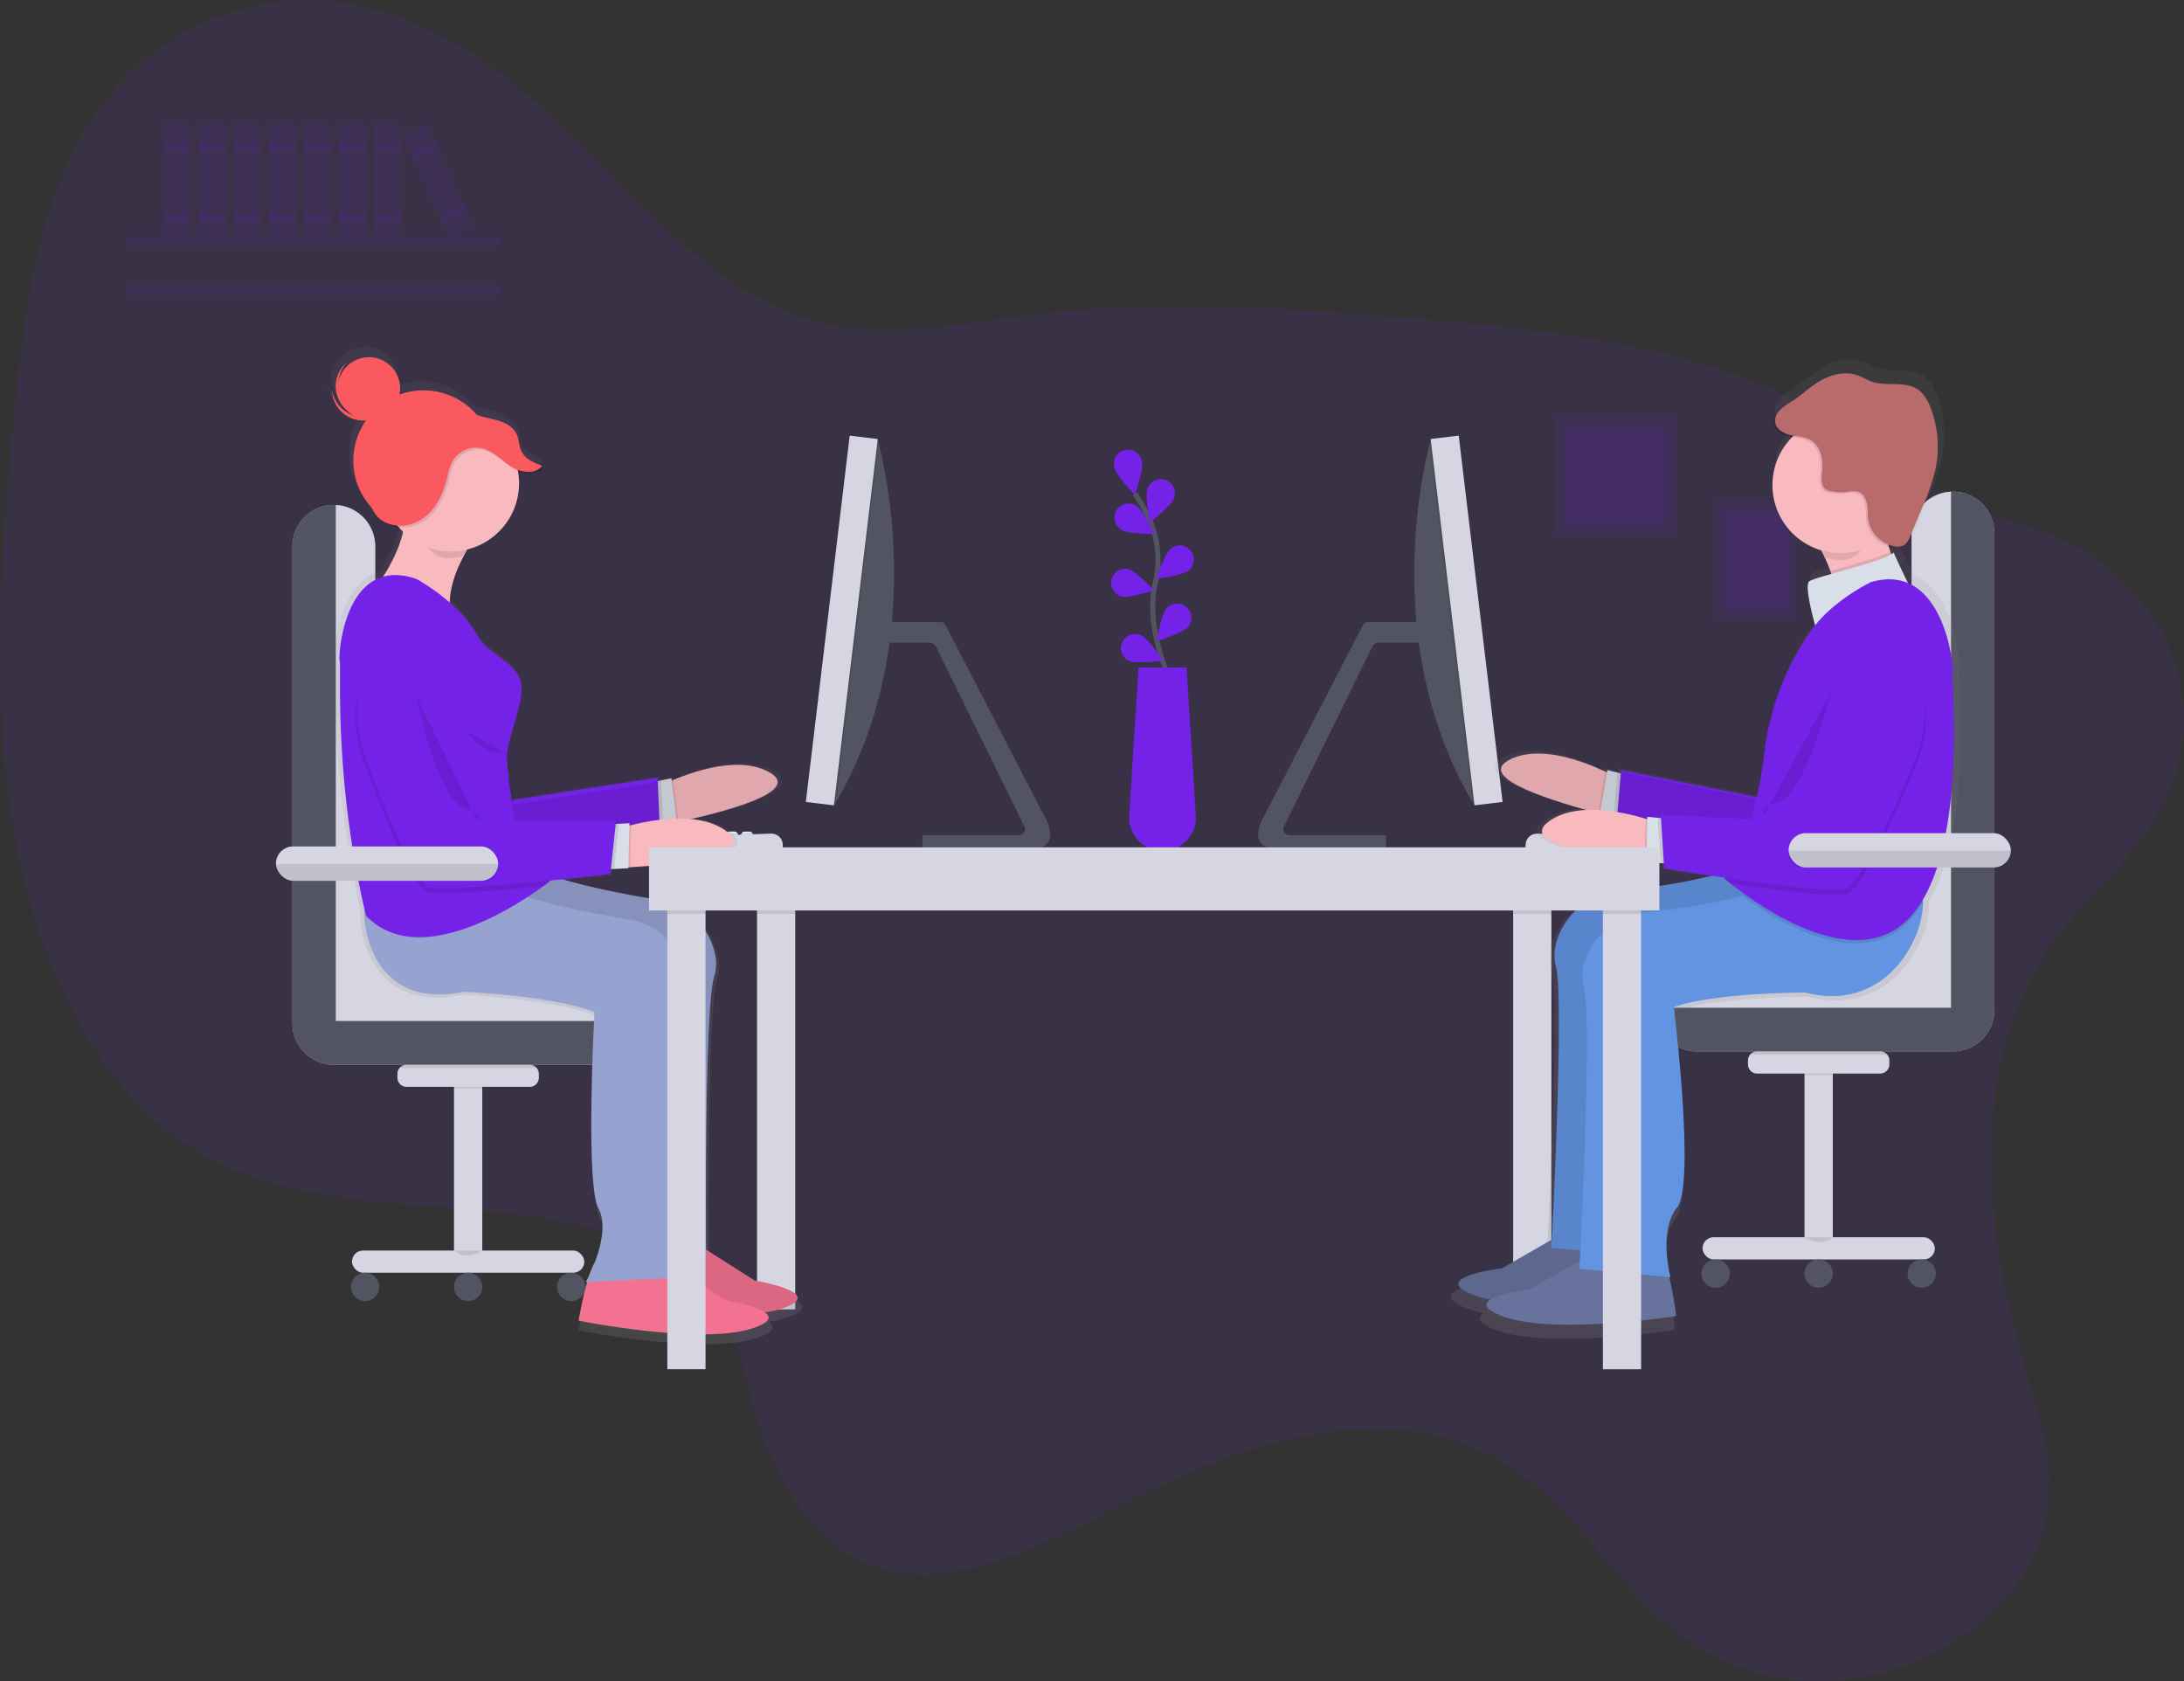 <svg xmlns="http://www.w3.org/2000/svg" xmlns:xlink="http://www.w3.org/1999/xlink" width="860.001" height="661.924" viewBox="0 0 860.001 661.924">
  <rect x="0" y="0" width="860.001" height="661.924" fill="#333333" stroke="none"/>
  <defs>
    <linearGradient id="linear-gradient" x1="0.531" y1="1.017" x2="0.531" y2="-0.007" gradientUnits="objectBoundingBox">
      <stop offset="0" stop-color="gray" stop-opacity="0.251"/>
      <stop offset="0.54" stop-color="gray" stop-opacity="0.122"/>
      <stop offset="1" stop-color="gray" stop-opacity="0.102"/>
    </linearGradient>
    <linearGradient id="linear-gradient-2" x1="0.5" y1="1" x2="0.5" y2="0.001" xlink:href="#linear-gradient"/>
  </defs>
  <g id="undraw_co-working_825n" transform="translate(0.007 0)">
    <path id="Path_255" data-name="Path 255" d="M845.507,393.449c-31.687,47.665-23.668,113.918-7.713,166.4,5.372,17.567,11.443,36.131,7.836,55.547-4.413,23.745-22.4,42.033-40.843,52.27-33.606,18.672-72.615,17.137-101.555-3.983-25.011-18.257-42.009-49.408-67.534-66.767-42.662-28.948-99.628-13.461-148.821,11.419-34.8,17.582-73.014,40.007-106,25.939-23.207-9.9-38.249-36.561-45.724-65.347-3.607-13.9-5.971-29.04-13.66-39.761-4.6-6.37-10.744-10.744-17.106-14.3-58.1-32.8-134.762-8.557-190.977-45.44C75.476,444.56,52.906,394.569,44.48,341.5S40.2,231.988,45.838,176.44c4-39.469,9.731-81.694,31.749-113.335,23.292-33.468,61.073-47.719,94.395-43.706S234.6,43.29,260.106,67.288c31.872,29.93,60.911,67.887,101.378,78.279,27.559,7.1,57.258.437,86.221-3.07,48.425-5.794,96.413-2.571,144.079,1.259,45.639,3.668,91.57,7.974,134.432,23.614,30.329,11.066,53.982,33.107,82.415,47.765,18.534,9.555,39.178,11.228,56.545,23.791,21.4,15.464,40.306,43.506,32.869,78.156C890.978,350.073,862.321,368.123,845.507,393.449Z" transform="translate(-39.7 -18.74)" fill="#7421e8" opacity="0.1"/>
    <rect id="Rectangle_537" data-name="Rectangle 537" width="31.38" height="47.504" transform="translate(675.957 196.786)" fill="#7421e8" opacity="0.1"/>
    <rect id="Rectangle_538" data-name="Rectangle 538" width="25.279" height="38.264" transform="translate(679.003 201.406)" fill="#7421e8" opacity="0.1"/>
    <rect id="Rectangle_539" data-name="Rectangle 539" width="48.195" height="47.504" transform="translate(612.259 163.786)" fill="#7421e8" opacity="0.1"/>
    <rect id="Rectangle_540" data-name="Rectangle 540" width="38.825" height="38.264" transform="translate(616.941 168.406)" fill="#7421e8" opacity="0.1"/>
    <rect id="Rectangle_541" data-name="Rectangle 541" width="147.309" height="3.922" transform="translate(49.59 93.105)" fill="#7421e8" opacity="0.1"/>
    <rect id="Rectangle_542" data-name="Rectangle 542" width="147.309" height="3.922" transform="translate(49.59 112.284)" fill="#7421e8" opacity="0.1"/>
    <rect id="Rectangle_543" data-name="Rectangle 543" width="15.049" height="168.176" transform="translate(298.094 347.365)" fill="#d6d6e3"/>
    <path id="Path_256" data-name="Path 256" d="M989.923,442.43V287.3a16.308,16.308,0,0,1,16.308-16.3h0a16.308,16.308,0,0,1,16.277,16.3V475.046a16.308,16.308,0,0,1-16.308,16.308h-101a16.308,16.308,0,0,1-16.308-16.308h0A16.308,16.308,0,0,1,905.2,458.738h68.417a16.308,16.308,0,0,0,16.308-16.308Z" transform="translate(-237.192 -77.407)" fill="#aebee1"/>
    <path id="Path_257" data-name="Path 257" d="M989.923,442.43V287.3a16.308,16.308,0,0,1,16.308-16.3h0a16.308,16.308,0,0,1,16.277,16.3V475.046a16.308,16.308,0,0,1-16.308,16.308h-101a16.308,16.308,0,0,1-16.308-16.308h0A16.308,16.308,0,0,1,905.2,458.738h68.417a16.308,16.308,0,0,0,16.308-16.308Z" transform="translate(-237.192 -77.407)" fill="#535461"/>
    <path id="Path_258" data-name="Path 258" d="M888.92,474.171a16.308,16.308,0,0,1,16.285-15.433h68.417A16.308,16.308,0,0,0,989.93,442.43V287.3a16.308,16.308,0,0,1,15.525-16.3V474.171Z" transform="translate(-237.199 -77.407)" fill="#d6d6e3"/>
    <path id="Path_259" data-name="Path 259" d="M222.328,449.248V294.118a16.308,16.308,0,0,0-16.27-16.308h0a16.308,16.308,0,0,0-16.308,16.308V481.864a16.308,16.308,0,0,0,16.308,16.346H307.053A16.308,16.308,0,0,0,323.361,481.9h0a16.308,16.308,0,0,0-16.308-16.308H238.643a16.308,16.308,0,0,1-16.316-16.346Z" transform="translate(-74.598 -78.99)" fill="#aebee1"/>
    <path id="Path_260" data-name="Path 260" d="M222.328,449.248V294.118a16.308,16.308,0,0,0-16.27-16.308h0a16.308,16.308,0,0,0-16.308,16.308V481.864a16.308,16.308,0,0,0,16.308,16.346H307.053A16.308,16.308,0,0,0,323.361,481.9h0a16.308,16.308,0,0,0-16.308-16.308H238.643a16.308,16.308,0,0,1-16.316-16.346Z" transform="translate(-74.598 -78.99)" fill="#535461"/>
    <path id="Path_261" data-name="Path 261" d="M328.512,481a16.308,16.308,0,0,0-16.285-15.433H243.818A16.308,16.308,0,0,1,227.5,449.255V294.125A16.307,16.307,0,0,0,212,277.84L212,481Z" transform="translate(-79.772 -78.997)" fill="#d6d6e3"/>
    <rect id="Rectangle_544" data-name="Rectangle 544" width="15.049" height="172.098" transform="translate(595.836 347.365)" fill="#d6d6e3"/>
    <rect id="Rectangle_545" data-name="Rectangle 545" width="15.049" height="12.432" transform="translate(298.094 347.365)" opacity="0.1"/>
    <rect id="Rectangle_546" data-name="Rectangle 546" width="15.049" height="12.432" transform="translate(595.836 347.365)" opacity="0.1"/>
    <path id="Path_262" data-name="Path 262" d="M497.249,337.92q-.361,3.975-.913,8.058H494.21V337.92Z" transform="translate(-145.404 -92.97)" opacity="0.1"/>
    <path id="Path_263" data-name="Path 263" d="M558.913,421.634a4.643,4.643,0,0,1-4.351,4.958H508.63V421.8h38.218a2.4,2.4,0,0,0,1.849-3.592l-34.657-70.489a3.07,3.07,0,0,0-2.686-1.734H494.21V337.93h21.649a2.149,2.149,0,0,1,1.88,1.213l39.73,76.744a13.046,13.046,0,0,1,1.443,5.748Z" transform="translate(-145.404 -92.972)" fill="#535461"/>
    <path id="Path_264" data-name="Path 264" d="M466.626,387.034,466,388.093l-5.886-3.929L478.321,244.13h4.689s.192.645.507,1.873C486.656,258.105,502.073,326.645,466.626,387.034Z" transform="translate(-137.473 -71.158)" fill="#535461"/>
    <path id="Path_265" data-name="Path 265" d="M483.509,246,466.626,387.034,466,388.093l-5.886-3.929L478.321,244.13h4.689S483.194,244.8,483.509,246Z" transform="translate(-137.473 -71.158)" opacity="0.1"/>
    <rect id="Rectangle_547" data-name="Rectangle 547" width="145.268" height="11.128" transform="translate(317.309 315.761) rotate(-83.17)" fill="#d6d6e3"/>
    <path id="Path_266" data-name="Path 266" d="M402.438,446.675a1.32,1.32,0,0,1-1.312,1.312h-1.965a1.312,1.312,0,0,1-1.312-1.312.636.636,0,0,1,0-.153,1.312,1.312,0,0,1,1.3-1.151h1.965a1.32,1.32,0,0,1,1.266,1A1.211,1.211,0,0,1,402.438,446.675Z" transform="translate(-122.993 -117.959)" fill="#e3edf9"/>
    <path id="Path_267" data-name="Path 267" d="M410.109,446.675a1.32,1.32,0,0,1-1.312,1.312h-1.965a1.312,1.312,0,0,1-1.312-1.312,1.288,1.288,0,0,1,.054-.361,1.235,1.235,0,0,1,.33-.56,1.282,1.282,0,0,1,.921-.384h1.965a1.32,1.32,0,0,1,1.2.767A1.351,1.351,0,0,1,410.109,446.675Z" transform="translate(-124.778 -117.959)" fill="#e3edf9"/>
    <path id="Path_268" data-name="Path 268" d="M416.929,446.672a1.32,1.32,0,0,1-1.312,1.312h-1.965a1.312,1.312,0,0,1-1.312-1.312,1.244,1.244,0,0,1,.115-.545,1.335,1.335,0,0,1,1.19-.767h1.965a1.3,1.3,0,0,1,1.312,1.312Z" transform="translate(-126.364 -117.956)" fill="#e3edf9"/>
    <path id="Path_269" data-name="Path 269" d="M424.61,446.675a1.32,1.32,0,0,1-1.312,1.312h-1.965a1.312,1.312,0,0,1-1.074-2.064l.153-.169a1.282,1.282,0,0,1,.921-.384H423.3a1.32,1.32,0,0,1,.952.422A1.266,1.266,0,0,1,424.61,446.675Z" transform="translate(-128.15 -117.959)" fill="#e3edf9"/>
    <path id="Path_270" data-name="Path 270" d="M402.4,446.66a1.211,1.211,0,0,1,.038.315,1.32,1.32,0,0,1-1.312,1.312h-1.965a1.312,1.312,0,0,1-1.312-1.312.636.636,0,0,1,0-.153Z" transform="translate(-122.993 -118.259)" opacity="0.1"/>
    <path id="Path_271" data-name="Path 271" d="M410,446.39a1.351,1.351,0,0,1,.107.514,1.32,1.32,0,0,1-1.312,1.312h-1.965a1.312,1.312,0,0,1-1.312-1.312,1.288,1.288,0,0,1,.054-.361Z" transform="translate(-124.778 -118.196)" opacity="0.1"/>
    <path id="Path_272" data-name="Path 272" d="M416.74,446.16a1.308,1.308,0,0,1-1.113,2h-1.965a1.312,1.312,0,0,1-1.312-1.312,1.243,1.243,0,0,1,.115-.545Z" transform="translate(-126.366 -118.142)" opacity="0.1"/>
    <path id="Path_273" data-name="Path 273" d="M424.61,446.8a1.32,1.32,0,0,1-1.312,1.312h-1.965a1.312,1.312,0,0,1-1.074-2.064l3.991-.138a1.266,1.266,0,0,1,.361.89Z" transform="translate(-128.15 -118.084)" opacity="0.1"/>
    <path id="Path_274" data-name="Path 274" d="M429.84,452.152H391.89v-1.727a2.955,2.955,0,0,1,2.855-2.955l30.437-1.051a4.513,4.513,0,0,1,4.666,4.5Z" transform="translate(-121.608 -118.202)" fill="#d6d6e3"/>
    <path id="Path_275" data-name="Path 275" d="M685.31,421.634a4.643,4.643,0,0,0,4.351,4.958h45.954V421.8H697.351a2.4,2.4,0,0,1-1.849-3.592l34.657-70.489a3.07,3.07,0,0,1,2.686-1.734H750V337.93H728.363a2.149,2.149,0,0,0-1.849,1.2l-39.73,76.744a13.045,13.045,0,0,0-1.474,5.756Z" transform="translate(-189.847 -92.972)" fill="#535461"/>
    <path id="Path_276" data-name="Path 276" d="M788.289,387.034l.629,1.059,5.886-3.929L776.593,244.13H771.9s-.192.645-.507,1.873C768.251,258.105,752.8,326.645,788.289,387.034Z" transform="translate(-208.461 -71.158)" fill="#535461"/>
    <path id="Path_277" data-name="Path 277" d="M773.23,246l16.884,141.032.629,1.059,5.886-3.929-18.2-140.034h-4.689S773.545,244.8,773.23,246Z" transform="translate(-210.294 -71.158)" opacity="0.1"/>
    <rect id="Rectangle_548" data-name="Rectangle 548" width="11.128" height="145.268" transform="translate(563.348 172.834) rotate(-6.83)" fill="#d6d6e3"/>
    <path id="Path_278" data-name="Path 278" d="M860,446.675a1.32,1.32,0,0,0,1.312,1.312h1.965a1.312,1.312,0,0,0,1.312-1.312.639.639,0,0,0,0-.153,1.312,1.312,0,0,0-1.3-1.151h-1.965a1.32,1.32,0,0,0-1.266,1,1.214,1.214,0,0,0-.062.307Z" transform="translate(-230.473 -117.959)" fill="#e3edf9"/>
    <path id="Path_279" data-name="Path 279" d="M852.329,446.675a1.32,1.32,0,0,0,1.312,1.312h1.965a1.312,1.312,0,0,0,1.312-1.312,1.291,1.291,0,0,0-.054-.361,1.235,1.235,0,0,0-.33-.56,1.282,1.282,0,0,0-.921-.384h-2a1.32,1.32,0,0,0-1.2.767,1.351,1.351,0,0,0-.077.537Z" transform="translate(-228.689 -117.959)" fill="#e3edf9"/>
    <path id="Path_280" data-name="Path 280" d="M845.51,446.672a1.32,1.32,0,0,0,1.312,1.312h1.965a1.312,1.312,0,0,0,1.312-1.312,1.244,1.244,0,0,0-.115-.545,1.335,1.335,0,0,0-1.19-.767H846.83a1.3,1.3,0,0,0-1.312,1.312Z" transform="translate(-227.103 -117.956)" fill="#e3edf9"/>
    <path id="Path_281" data-name="Path 281" d="M837.83,446.675a1.32,1.32,0,0,0,1.312,1.312h1.965a1.312,1.312,0,0,0,1.074-2.064l-.153-.169a1.281,1.281,0,0,0-.921-.384h-1.965a1.32,1.32,0,0,0-.952.422A1.266,1.266,0,0,0,837.83,446.675Z" transform="translate(-225.317 -117.959)" fill="#e3edf9"/>
    <path id="Path_282" data-name="Path 282" d="M860.038,446.66a1.213,1.213,0,0,0-.038.315,1.32,1.32,0,0,0,1.312,1.312h1.965a1.312,1.312,0,0,0,1.312-1.312.636.636,0,0,0,0-.153Z" transform="translate(-230.473 -118.259)" opacity="0.1"/>
    <path id="Path_283" data-name="Path 283" d="M852.437,446.39a1.351,1.351,0,0,0-.107.514,1.32,1.32,0,0,0,1.312,1.312h1.965a1.312,1.312,0,0,0,1.312-1.312,1.291,1.291,0,0,0-.054-.361Z" transform="translate(-228.69 -118.196)" opacity="0.1"/>
    <path id="Path_284" data-name="Path 284" d="M845.7,446.16a1.309,1.309,0,0,0,1.113,2h1.965a1.312,1.312,0,0,0,1.312-1.312,1.243,1.243,0,0,0-.115-.545Z" transform="translate(-227.101 -118.142)" opacity="0.1"/>
    <path id="Path_285" data-name="Path 285" d="M837.83,446.8a1.32,1.32,0,0,0,1.312,1.312h1.965a1.312,1.312,0,0,0,1.074-2.064l-3.991-.138a1.266,1.266,0,0,0-.361.89Z" transform="translate(-225.317 -118.084)" opacity="0.1"/>
    <path id="Path_286" data-name="Path 286" d="M822.488,452.152h37.95v-1.727a2.955,2.955,0,0,0-2.855-2.955l-30.437-1.051a4.513,4.513,0,0,0-4.666,4.5Z" transform="translate(-221.747 -118.202)" fill="#d6d6e3"/>
    <path id="Path_287" data-name="Path 287" d="M972.4,416.363c17.7-30.03,11.289-90.6,12-91.762.637-1.021-1.8-29.546-18.073-36.515-2.939-5.825-5.832-12.386-5.832-12.386a5.168,5.168,0,0,1-.936.7q-.192-.522-.376-1.059c-.207-.606-.4-1.228-.591-1.85a11.923,11.923,0,0,0,1.389.353,5.786,5.786,0,0,0,3.714-.33,4.138,4.138,0,0,0,1.067-.821,8.088,8.088,0,0,0,2.586-3.837l4.735-11.343c2.133-5.119,4.282-10.268,5.418-15.694a44.188,44.188,0,0,0-1.888-24.451c-1.12-2.978-2.671-5.955-5.3-7.736-5.272-3.576-12.609-1.105-18.633-3.2-1.98-.691-3.768-1.857-5.748-2.563-4.275-1.535-9.1-.714-13.215,1.2s-7.444,4.95-11.043,7.674c-1.773,1.358-4.6,2.763-6.692,4.6-2.026,1.581-3.584,3.492-3.285,6.009.338,2.878,3.369,4.6,6.193,5.28.468.107.952.192,1.427.276a27.628,27.628,0,0,0,11.8,45.893,64.729,64.729,0,0,1,3.73,8.388q.207.591.407,1.19c-4.651,1.32-8.288,2.417-9.017,3.024-2.2,1.827,2.41,17.82,2.41,17.82-1.174,1.489-2.371,3.185-3.584,5a107.862,107.862,0,0,0-17.006,46.484c-.768,6.07-1.765,12.279-3.031,18.181l-55-11.028-.115,1.358-1.312-.322h0l-4.129-1.021-.161.929-.629-.3c-10.23-4.8-27.467-10.921-39.139-4.6-12.317,6.631,14.267,15.441,31.327,20.13-5.656.276-11.066,1.635-15.349,4.812-12.371,9.271,22.616,14.1,39.139,15.809l.668.069v.353l5.725.53,1.343.123.13,2.041s8.2,1.343,19.148,2.97c-12.5,3.123-27.95,5.288-38.679,6.554a28.3,28.3,0,0,0-24.113,20.3,18.05,18.05,0,0,0-.276,9.762c3.193,11.151-.706,93.182-1.589,110.849l-20.222,11.642s-31.465,3.837-10.506,11.212a43.084,43.084,0,0,0,5.779,1.535c-2.763,1.78-2.525,4.106,5.618,6.961,20.974,7.352,69.729-.322,69.729-.322s-1.067-8.641-2.8-15.825l.537.046s-5.034-18.733,2.6-28.18-1.282-81.348-1.282-81.348,13.369-5.533,53.329-5.894c32.232,8.273,47.942-21.342,47.719-36.653A8.136,8.136,0,0,1,972.4,416.363Z" transform="translate(-212.816 -61.608)" fill="url(#linear-gradient)"/>
    <path id="Path_288" data-name="Path 288" d="M859.267,416.869l-3.415,13.814s-3.07-.691-7.674-1.873c-15.594-4.037-48.487-13.729-35.3-20.844,11.366-6.139,28.1-.169,38.042,4.49,3.638,1.711,6.37,3.246,7.59,3.968C859.022,416.715,859.267,416.869,859.267,416.869Z" transform="translate(-218.805 -108.651)" fill="#f8b9bf"/>
    <path id="Path_289" data-name="Path 289" d="M869.93,422.94l-2.456,9.977s-3.07-.691-7.674-1.873l2.77-16.354c3.638,1.711,6.37,3.246,7.59,3.968Z" transform="translate(-230.427 -110.824)" opacity="0.1"/>
    <path id="Path_290" data-name="Path 290" d="M830.422,414.923l-9.532-2.356,2.962-17.467,7.621,1.88Z" transform="translate(-190.91 -91.886)" fill="#d9dfe8"/>
    <path id="Path_291" data-name="Path 291" d="M832.063,415.223l-4.113-1.013,1.55-17.82,3.615.89Z" transform="translate(-192.552 -92.186)" opacity="0.1"/>
    <path id="Path_292" data-name="Path 292" d="M964.068,344.859s-18.3-10.575-26.438,19.762-8.9,44.312-8.9,44.312l-57.8-11.558-1.834,21.112s61.8,19.953,69.576,18.5,33-43.744,33-43.744S994.6,360.469,964.068,344.859Z" transform="translate(-232.587 -94.168)" fill="#7421e8"/>
    <g id="Group_33" data-name="Group 33" transform="translate(591.022 249.674)" opacity="0.1">
      <path id="Path_293" data-name="Path 293" d="M859.267,416.869l-3.415,13.814s-3.07-.691-7.674-1.873c-15.594-4.037-48.487-13.729-35.3-20.844,11.366-6.139,28.1-.169,38.042,4.49,3.638,1.711,6.37,3.246,7.59,3.968C859.022,416.715,859.267,416.869,859.267,416.869Z" transform="translate(-809.826 -358.324)"/>
      <path id="Path_294" data-name="Path 294" d="M869.93,422.94l-2.456,9.977s-3.07-.691-7.674-1.873l2.77-16.354c3.638,1.711,6.37,3.246,7.59,3.968Z" transform="translate(-821.448 -360.497)" opacity="0.1"/>
      <path id="Path_295" data-name="Path 295" d="M830.422,414.923l-9.532-2.356,2.962-17.467,7.621,1.88Z" transform="translate(-781.932 -341.559)"/>
      <path id="Path_296" data-name="Path 296" d="M832.063,415.223l-4.113-1.013,1.55-17.82,3.615.89Z" transform="translate(-783.574 -341.859)" opacity="0.1"/>
      <path id="Path_297" data-name="Path 297" d="M964.068,345.859s-18.3-10.575-26.438,19.761-8.9,44.312-8.9,44.312l-57.8-11.558-1.834,21.112s61.8,19.953,69.576,18.5,33-43.744,33-43.744S994.6,361.469,964.068,345.859Z" transform="translate(-823.609 -344.075)"/>
    </g>
    <path id="Path_298" data-name="Path 298" d="M828.785,651.281l-23.6,13.591s-30.575,3.745-10.207,10.882,67.719-.315,67.719-.315-2.632-21.273-6.3-24.243S828.785,651.281,828.785,651.281Z" transform="translate(-213.724 -165.524)" fill="#68739d"/>
    <path id="Path_299" data-name="Path 299" d="M931.876,452.894s-11.742,6.139-32.6,11.442c-12.225,3.07-27.528,5.249-38.1,6.492A27.482,27.482,0,0,0,837.75,490.5a17.528,17.528,0,0,0-.269,9.516c3.477,12.148-1.711,110.9-1.711,110.9l35.839,3.315s-4.889-18.2,2.533-27.367-1.243-78.977-1.243-78.977,12.985-5.372,51.787-5.725c35.947,9.209,50.758-30.137,45.21-41.165S931.876,452.894,931.876,452.894Z" transform="translate(-224.838 -119.627)" fill="#6394e2"/>
    <g id="Group_34" data-name="Group 34" transform="translate(574.257 332.916)" opacity="0.1">
      <path id="Path_300" data-name="Path 300" d="M828.785,651.281l-23.6,13.591s-30.575,3.745-10.207,10.882,67.719-.315,67.719-.315-2.632-21.273-6.3-24.243S828.785,651.281,828.785,651.281Z" transform="translate(-787.982 -498.44)"/>
      <path id="Path_301" data-name="Path 301" d="M931.876,452.894s-11.742,6.139-32.6,11.442c-12.225,3.07-27.528,5.249-38.1,6.492A27.482,27.482,0,0,0,837.75,490.5a17.528,17.528,0,0,0-.269,9.516c3.477,12.148-1.711,110.9-1.711,110.9l35.839,3.315s-4.889-18.2,2.533-27.367-1.243-78.977-1.243-78.977,12.985-5.372,51.787-5.725c35.947,9.209,50.758-30.137,45.21-41.165S931.876,452.894,931.876,452.894Z" transform="translate(-799.095 -452.543)"/>
    </g>
    <path id="Path_302" data-name="Path 302" d="M843.207,662.031l-23.6,13.591S789.049,679.337,809.4,686.5s67.719-.315,67.719-.315-2.632-21.273-6.3-24.243S843.207,662.031,843.207,662.031Z" transform="translate(-217.08 -168.024)" fill="#68739d"/>
    <path id="Path_303" data-name="Path 303" d="M939.055,512.909c-38.8.353-51.787,5.725-51.787,5.725s8.664,69.837,1.243,78.977-2.533,27.367-2.533,27.367l-35.839-3.315s.061-1.167.161-3.254c.859-17.16,4.643-96.82,1.535-107.648a17.529,17.529,0,0,1,.269-9.486,27.49,27.49,0,0,1,23.415-19.715c10.568-1.236,25.87-3.384,38.1-6.493l.6-.154c20.491-5.265,32-11.289,32-11.289s32.47-2.916,38.019,8.112a13.046,13.046,0,0,1,1.136,5.564C985.646,492.181,970.374,520.944,939.055,512.909Z" transform="translate(-228.18 -122.123)" fill="#6394e2"/>
    <path id="Path_304" data-name="Path 304" d="M880.523,440.792l-1.312,14.2s-3.154-.223-7.843-.714c-16.016-1.665-49.991-6.347-37.98-15.349,10.33-7.736,27.766-4.359,38.287-1.228,3.837,1.151,6.784,2.264,8.1,2.793C880.254,440.677,880.523,440.792,880.523,440.792Z" transform="translate(-223.698 -115.361)" fill="#f8b9bf"/>
    <path id="Path_305" data-name="Path 305" d="M1007.352,311.047s-4.8,3.76-10.675,7.889c-6.439,1.458-13.914,2.663-19.3,3.446,1.926-6.14.767-13.046-1.4-19.1a71.9,71.9,0,0,0-9.631-17.712l32.478-10.138c-2.548,6.454-1.4,13.814.767,20.214A66.652,66.652,0,0,0,1007.352,311.047Z" transform="translate(-255.204 -78.437)" fill="#f8b9bf"/>
    <path id="Path_306" data-name="Path 306" d="M892.427,445.849l-.944,10.2s-3.154-.223-7.843-.714l.307-16.584c3.837,1.151,6.784,2.264,8.1,2.793Z" transform="translate(-235.971 -116.419)" opacity="0.1"/>
    <path id="Path_307" data-name="Path 307" d="M854.557,437.688l-9.777-.906.322-17.712,7.82.721Z" transform="translate(-196.466 -97.46)" fill="#d9dfe8"/>
    <path id="Path_308" data-name="Path 308" d="M1010.271,317.161s-4.8,3.76-10.675,7.889c-6.439,1.458-13.914,2.663-19.3,3.446,1.926-6.139.767-13.046-1.4-19.1,7.935-2.3,19.286-5.28,23.622-7.674A66.651,66.651,0,0,0,1010.271,317.161Z" transform="translate(-258.123 -84.551)" opacity="0.1"/>
    <path id="Path_309" data-name="Path 309" d="M1001.067,302.22s5.433,12.333,8.856,17.9-39.769,10.744-39.769,10.744-4.482-15.525-2.341-17.306S997.453,305.827,1001.067,302.22Z" transform="translate(-255.412 -84.667)" fill="#d9dfe8"/>
    <path id="Path_310" data-name="Path 310" d="M1004.857,477.308a38.855,38.855,0,0,1-6.723,8.7c-19.078,18.127-50.352-.767-64.465-11.1,20.491-5.265,32-11.289,32-11.289s32.47-2.916,38.019,8.112a13.047,13.047,0,0,1,1.167,5.572Z" transform="translate(-247.606 -122.123)" opacity="0.1"/>
    <path id="Path_311" data-name="Path 311" d="M996.095,450.453c-21.688,20.6-59.093-6.677-69.177-14.712-1.635-1.3-2.548-2.11-2.548-2.11,3.983-3.73,7.482-11.634,10.253-21.3A186.96,186.96,0,0,0,940.2,384.1a104.754,104.754,0,0,1,16.515-45.148c1.174-1.765,2.3-3.415,3.476-4.858,8.189-10.414,21.949-17.029,21.949-17.029,29.04-8.488,32.946,34.588,32.171,35.832S1021.3,426.5,996.095,450.453Z" transform="translate(-245.443 -87.862)" fill="#7421e8"/>
    <path id="Path_312" data-name="Path 312" d="M998.9,400.069s-18.672,45.586-26.139,48.187c-4.275,1.481-27.106-1.328-45.847-4.006-1.635-1.3-2.548-2.11-2.548-2.11,3.983-3.73,7.482-11.634,10.253-21.3l24.136,1.151s-1.343-13.921,2.2-45.141,23.2-23.484,23.2-23.484C1016.677,364.253,998.9,400.069,998.9,400.069Z" transform="translate(-245.443 -96.363)" opacity="0.1"/>
    <path id="Path_313" data-name="Path 313" d="M855.9,437.8l-4.221-.391-1.12-17.843,3.707.338Z" transform="translate(-197.811 -97.577)" opacity="0.1"/>
    <path id="Path_314" data-name="Path 314" d="M976.128,350.743s-19.654-7.728-23.2,23.484-2.2,45.141-2.2,45.141l-58.885-2.816,1.328,21.151s64.089,10.522,71.556,7.928,26.139-48.187,26.139-48.187S1008.613,361.625,976.128,350.743Z" transform="translate(-237.878 -95.755)" fill="#7421e8"/>
    <path id="Path_315" data-name="Path 315" d="M995.294,288.054c-.86-4.666,4.014-4.6,5.763-8.994L968.58,289.2a71.673,71.673,0,0,1,6.017,9.57,26.945,26.945,0,0,0,5.165,1C987.5,300.5,989.922,292.882,995.294,288.054Z" transform="translate(-255.725 -79.281)" opacity="0.1"/>
    <circle id="Ellipse_113" data-name="Ellipse 113" cx="26.83" cy="26.83" r="26.83" transform="translate(695.576 215.213) rotate(-84.72)" fill="#f8b9bf"/>
    <path id="Path_316" data-name="Path 316" d="M949.589,230.2c.33,2.793,3.277,4.5,6.017,5.126s5.71.66,8.112,2.126c3.837,2.364,4.873,7.613,4.39,12.126-.269,2.548-.652,5.671,1.435,7.153a5.563,5.563,0,0,0,2.149.767,20.152,20.152,0,0,0,6.615.23,9.406,9.406,0,0,1,3.837-.1c2.011.583,3.2,2.7,3.592,4.75s.177,4.183.491,6.247a12.969,12.969,0,0,0,10.222,10.545,5.625,5.625,0,0,0,3.607-.322c1.458-.767,2.2-2.4,2.832-3.929l4.6-11.02a85.858,85.858,0,0,0,5.265-15.241,42.914,42.914,0,0,0-1.834-23.745c-1.09-2.886-2.594-5.779-5.15-7.513-5.119-3.476-12.279-1.074-18.1-3.07-1.926-.668-3.661-1.8-5.579-2.486-4.152-1.481-8.841-.7-12.839,1.167s-7.229,4.8-10.744,7.483C955.468,222.866,949.013,225.375,949.589,230.2Z" transform="translate(-251.3 -63.469)" opacity="0.1"/>
    <path id="Path_317" data-name="Path 317" d="M950.509,229.432c.33,2.793,3.277,4.5,6.017,5.126s5.71.66,8.112,2.126c3.837,2.364,4.873,7.613,4.39,12.125-.269,2.548-.652,5.671,1.435,7.153a5.564,5.564,0,0,0,2.149.767,20.153,20.153,0,0,0,6.615.23,9.406,9.406,0,0,1,3.837-.1c2.011.583,3.2,2.7,3.592,4.75s.177,4.183.491,6.247A12.969,12.969,0,0,0,997.369,278.4a5.625,5.625,0,0,0,3.607-.322c1.458-.767,2.2-2.4,2.832-3.929l4.6-11.02a85.858,85.858,0,0,0,5.265-15.241,42.914,42.914,0,0,0-1.834-23.744c-1.09-2.886-2.594-5.779-5.15-7.513-5.119-3.476-12.279-1.074-18.1-3.07-1.926-.668-3.661-1.8-5.579-2.486-4.152-1.481-8.841-.7-12.839,1.167s-7.229,4.8-10.744,7.483C956.4,222.1,949.941,224.605,950.509,229.432Z" transform="translate(-251.514 -63.29)" fill="#b96b6b"/>
    <path id="Path_318" data-name="Path 318" d="M971.259,373.34s-10.245,39.8-20.444,43.483-5.694,4.727-5.694,4.727" transform="translate(-250.039 -101.207)" opacity="0.1"/>
    <rect id="Rectangle_549" data-name="Rectangle 549" width="11.136" height="73.19" transform="translate(710.568 417.931)" fill="#d6d6e3"/>
    <rect id="Rectangle_550" data-name="Rectangle 550" width="11.136" height="5.426" transform="translate(710.568 417.931)" opacity="0.1"/>
    <path id="Path_319" data-name="Path 319" d="M936.57,561.729v1.535a3.6,3.6,0,0,0,3.6,3.6h48.487a3.6,3.6,0,0,0,3.6-3.6v-1.535a3.6,3.6,0,0,0-3.6-3.6H940.169A3.6,3.6,0,0,0,936.57,561.729Z" transform="translate(-248.281 -144.182)" fill="#d6d6e3"/>
    <path id="Path_320" data-name="Path 320" d="M937.65,559.442h54.035a3.584,3.584,0,0,0-2.778-1.312H940.42A3.584,3.584,0,0,0,937.65,559.442Z" transform="translate(-248.532 -144.182)" opacity="0.1"/>
    <rect id="Rectangle_551" data-name="Rectangle 551" width="91.486" height="8.749" rx="4.374" transform="translate(670.4 487.138)" fill="#d6d6e3"/>
    <circle id="Ellipse_114" data-name="Ellipse 114" cx="5.572" cy="5.572" r="5.572" transform="translate(751.142 495.887)" fill="#535461"/>
    <circle id="Ellipse_115" data-name="Ellipse 115" cx="5.572" cy="5.572" r="5.572" transform="translate(669.994 495.887)" fill="#535461"/>
    <circle id="Ellipse_116" data-name="Ellipse 116" cx="5.572" cy="5.572" r="5.572" transform="translate(710.568 495.887)" fill="#535461"/>
    <rect id="Rectangle_552" data-name="Rectangle 552" width="87.511" height="13.522" rx="6.761" transform="translate(704.306 328.033)" fill="#d6d6e3"/>
    <path id="Path_321" data-name="Path 321" d="M976.735,653.5s-4.374,4.321-11.135,0" transform="translate(-255.032 -166.362)" opacity="0.1"/>
    <path id="Path_322" data-name="Path 322" d="M1044.951,455.17v1.067a5.564,5.564,0,0,1-5.564,5.564H963a5.564,5.564,0,0,1-5.564-5.564V455.17Z" transform="translate(-253.134 -120.238)" opacity="0.1"/>
    <rect id="Rectangle_553" data-name="Rectangle 553" width="15.049" height="191.752" transform="translate(631.169 347.365)" fill="#d6d6e3"/>
    <rect id="Rectangle_554" data-name="Rectangle 554" width="15.049" height="12.432" transform="translate(631.169 347.365)" opacity="0.1"/>
    <rect id="Rectangle_555" data-name="Rectangle 555" width="11.136" height="73.19" transform="translate(178.765 423.164)" fill="#d6d6e3"/>
    <rect id="Rectangle_556" data-name="Rectangle 556" width="11.136" height="5.426" transform="translate(178.765 423.164)" opacity="0.1"/>
    <path id="Path_323" data-name="Path 323" d="M299.3,568.569V570.1a3.6,3.6,0,0,1-3.6,3.6H247.209a3.6,3.6,0,0,1-3.6-3.6v-1.535a3.6,3.6,0,0,1,3.6-3.569H295.7a3.6,3.6,0,0,1,3.6,3.6Z" transform="translate(-87.124 -145.78)" fill="#d6d6e3"/>
    <path id="Path_324" data-name="Path 324" d="M298.723,566.274H244.68A3.584,3.584,0,0,1,247.458,565h48.487A3.584,3.584,0,0,1,298.723,566.274Z" transform="translate(-87.372 -145.78)" opacity="0.1"/>
    <rect id="Rectangle_557" data-name="Rectangle 557" width="91.486" height="8.749" rx="4.374" transform="translate(138.59 492.372)" fill="#d6d6e3"/>
    <circle id="Ellipse_117" data-name="Ellipse 117" cx="5.572" cy="5.572" r="5.572" transform="translate(138.191 501.121)" fill="#535461"/>
    <circle id="Ellipse_118" data-name="Ellipse 118" cx="5.572" cy="5.572" r="5.572" transform="translate(219.332 501.121)" fill="#535461"/>
    <circle id="Ellipse_119" data-name="Ellipse 119" cx="5.572" cy="5.572" r="5.572" transform="translate(178.757 501.121)" fill="#535461"/>
    <path id="Path_325" data-name="Path 325" d="M272.64,660.32s4.374,4.321,11.135,0" transform="translate(-93.875 -167.948)" opacity="0.1"/>
    <path id="Path_326" data-name="Path 326" d="M637.97,349.664s-12.494-22.708-7.928-42.447a39.269,39.269,0,0,0-2.187-24.742A66.04,66.04,0,0,0,622,271.93" transform="translate(-175.123 -77.623)" fill="none" stroke="#535461" stroke-miterlimit="10" stroke-width="2"/>
    <path id="Path_327" data-name="Path 327" d="M622.27,254.251c.652,2.978-2.84,12.793-2.84,12.793s-7.283-7.444-7.943-10.422a5.518,5.518,0,1,1,10.744-2.371Z" transform="translate(-172.623 -72.407)" fill="#7421e8"/>
    <path id="Path_328" data-name="Path 328" d="M638.716,272.3c-1.067,2.855-9.332,9.209-9.332,9.209s-2.072-10.207-1-13.046a5.518,5.518,0,1,1,10.337,3.837Z" transform="translate(-176.537 -75.931)" fill="#7421e8"/>
    <path id="Path_329" data-name="Path 329" d="M645.651,308.471c-2.364,1.926-12.7,3.223-12.7,3.223s3.369-9.854,5.733-11.78a5.518,5.518,0,1,1,6.969,8.557Z" transform="translate(-177.67 -83.843)" fill="#7421e8"/>
    <path id="Path_330" data-name="Path 330" d="M645.322,337.771c-2,2.3-11.972,5.326-11.972,5.326S635,332.813,637,330.518a5.518,5.518,0,1,1,8.311,7.252Z" transform="translate(-177.763 -90.779)" fill="#7421e8"/>
    <path id="Path_331" data-name="Path 331" d="M614.37,287.464c2.594,1.6,13.008,1.535,13.008,1.535s-4.6-9.34-7.2-10.944a5.518,5.518,0,1,0-5.809,9.378Z" transform="translate(-172.711 -78.836)" fill="#7421e8"/>
    <path id="Path_332" data-name="Path 332" d="M613.808,321.416c2.955.767,12.878-2.394,12.878-2.394s-7.191-7.536-10.145-8.288a5.518,5.518,0,0,0-2.732,10.683Z" transform="translate(-172.303 -86.619)" fill="#7421e8"/>
    <path id="Path_333" data-name="Path 333" d="M618.34,354.653c2.778,1.243,13.1-.184,13.1-.184s-5.817-8.641-8.6-9.885a5.519,5.519,0,1,0-4.5,10.076Z" transform="translate(-173.512 -94.407)" fill="#7421e8"/>
    <path id="Path_334" data-name="Path 334" d="M622.27,254.251c.652,2.978-2.84,12.793-2.84,12.793s-7.283-7.444-7.943-10.422a5.518,5.518,0,1,1,10.744-2.371Z" transform="translate(-172.623 -72.407)" fill="#7421e8"/>
    <path id="Path_335" data-name="Path 335" d="M638.716,272.3c-1.067,2.855-9.332,9.209-9.332,9.209s-2.072-10.207-1-13.046a5.518,5.518,0,1,1,10.337,3.837Z" transform="translate(-176.537 -75.931)" fill="#7421e8"/>
    <path id="Path_336" data-name="Path 336" d="M645.651,308.471c-2.364,1.926-12.7,3.223-12.7,3.223s3.369-9.854,5.733-11.78a5.518,5.518,0,1,1,6.969,8.557Z" transform="translate(-177.67 -83.843)" fill="#7421e8"/>
    <path id="Path_337" data-name="Path 337" d="M645.322,337.771c-2,2.3-11.972,5.326-11.972,5.326S635,332.813,637,330.518a5.518,5.518,0,1,1,8.311,7.252Z" transform="translate(-177.763 -90.779)" fill="#7421e8"/>
    <path id="Path_338" data-name="Path 338" d="M614.37,287.464c2.594,1.6,13.008,1.535,13.008,1.535s-4.6-9.34-7.2-10.944a5.518,5.518,0,1,0-5.809,9.378Z" transform="translate(-172.711 -78.836)" fill="#7421e8"/>
    <path id="Path_339" data-name="Path 339" d="M613.808,321.416c2.955.767,12.878-2.394,12.878-2.394s-7.191-7.536-10.145-8.288a5.518,5.518,0,0,0-2.732,10.683Z" transform="translate(-172.303 -86.619)" fill="#7421e8"/>
    <path id="Path_340" data-name="Path 340" d="M618.34,354.653c2.778,1.243,13.1-.184,13.1-.184s-5.817-8.641-8.6-9.885a5.519,5.519,0,1,0-4.5,10.076Z" transform="translate(-173.512 -94.407)" fill="#7421e8"/>
    <path id="Path_341" data-name="Path 341" d="M632.2,433.4h0a13.154,13.154,0,0,1-13.131-13.983l3.676-58.248h18.91l3.676,58.248A13.154,13.154,0,0,1,632.2,433.4Z" transform="translate(-174.436 -98.377)" fill="#7421e8"/>
    <rect id="Rectangle_558" data-name="Rectangle 558" width="10.744" height="44.511" transform="translate(64.156 48.671)" fill="#7421e8" opacity="0.1"/>
    <rect id="Rectangle_559" data-name="Rectangle 559" width="10.744" height="44.511" transform="translate(77.97 48.671)" fill="#7421e8" opacity="0.1"/>
    <rect id="Rectangle_560" data-name="Rectangle 560" width="10.744" height="44.511" transform="translate(91.784 48.671)" fill="#7421e8" opacity="0.1"/>
    <rect id="Rectangle_561" data-name="Rectangle 561" width="10.744" height="44.511" transform="translate(105.598 48.671)" fill="#7421e8" opacity="0.1"/>
    <rect id="Rectangle_562" data-name="Rectangle 562" width="10.744" height="44.511" transform="translate(133.225 48.671)" fill="#7421e8" opacity="0.1"/>
    <rect id="Rectangle_563" data-name="Rectangle 563" width="10.744" height="44.511" transform="translate(147.039 48.671)" fill="#7421e8" opacity="0.1"/>
    <rect id="Rectangle_564" data-name="Rectangle 564" width="10.744" height="2.302" transform="translate(64.156 57.113)" fill="#7421e8" opacity="0.1"/>
    <rect id="Rectangle_565" data-name="Rectangle 565" width="10.744" height="2.302" transform="translate(64.156 84.74)" fill="#7421e8" opacity="0.1"/>
    <rect id="Rectangle_566" data-name="Rectangle 566" width="10.744" height="2.302" transform="translate(77.97 57.113)" fill="#7421e8" opacity="0.1"/>
    <rect id="Rectangle_567" data-name="Rectangle 567" width="10.744" height="2.302" transform="translate(77.97 84.74)" fill="#7421e8" opacity="0.1"/>
    <rect id="Rectangle_568" data-name="Rectangle 568" width="10.744" height="2.302" transform="translate(91.784 57.113)" fill="#7421e8" opacity="0.1"/>
    <rect id="Rectangle_569" data-name="Rectangle 569" width="10.744" height="2.302" transform="translate(91.784 84.74)" fill="#7421e8" opacity="0.1"/>
    <rect id="Rectangle_570" data-name="Rectangle 570" width="10.744" height="2.302" transform="translate(105.598 57.113)" fill="#7421e8" opacity="0.1"/>
    <rect id="Rectangle_571" data-name="Rectangle 571" width="10.744" height="2.302" transform="translate(105.598 84.74)" fill="#7421e8" opacity="0.1"/>
    <rect id="Rectangle_572" data-name="Rectangle 572" width="10.744" height="2.302" transform="translate(119.412 57.113)" fill="#7421e8" opacity="0.1"/>
    <rect id="Rectangle_573" data-name="Rectangle 573" width="10.744" height="2.302" transform="translate(119.412 84.74)" fill="#7421e8" opacity="0.1"/>
    <rect id="Rectangle_574" data-name="Rectangle 574" width="10.744" height="2.302" transform="translate(133.225 57.113)" fill="#7421e8" opacity="0.1"/>
    <rect id="Rectangle_575" data-name="Rectangle 575" width="10.744" height="2.302" transform="translate(133.225 84.74)" fill="#7421e8" opacity="0.1"/>
    <rect id="Rectangle_576" data-name="Rectangle 576" width="10.744" height="2.302" transform="translate(147.039 57.113)" fill="#7421e8" opacity="0.1"/>
    <rect id="Rectangle_577" data-name="Rectangle 577" width="10.744" height="2.302" transform="translate(147.039 84.74)" fill="#7421e8" opacity="0.1"/>
    <rect id="Rectangle_578" data-name="Rectangle 578" width="10.744" height="44.511" transform="translate(119.412 48.671)" fill="#7421e8" opacity="0.1"/>
    <rect id="Rectangle_579" data-name="Rectangle 579" width="10.744" height="44.511" transform="translate(158.137 52.979) rotate(-24.84)" fill="#7421e8" opacity="0.1"/>
    <rect id="Rectangle_580" data-name="Rectangle 580" width="10.744" height="2.302" transform="translate(161.686 60.647) rotate(-24.84)" fill="#7421e8" opacity="0.1"/>
    <rect id="Rectangle_581" data-name="Rectangle 581" width="10.744" height="2.302" transform="translate(173.286 85.716) rotate(-24.84)" fill="#7421e8" opacity="0.1"/>
    <path id="Path_342" data-name="Path 342" d="M377.4,567.739,357.9,555.3c-.1-17.521-.376-98.861,3.269-109.743a17.874,17.874,0,0,0,.154-9.677,28.015,28.015,0,0,0-22.969-21.135c-10.56-1.719-25.755-4.536-37.988-8.173,10.905-1.128,19.078-2.1,19.078-2.1l.215-2.018,7.022-.338v-.3l.668-.038c16.4-.975,51.226-4.221,39.393-13.937-4.06-3.331-9.355-4.9-14.942-5.433,17.083-3.9,43.782-11.45,31.879-18.549-11.312-6.738-28.633-1.443-38.97,2.863l-.637.269-.115-.929-4.129.829h0l-1.312.261-.061-1.351-57.934,8.948a197.736,197.736,0,0,0-2.364-19.808c1.3-8.641,7.329-21.243,5.2-28-2.471-7.851-12.617-10.422-16.884-17.513-1.12-1.85-2.233-3.584-3.323-5.1a53.722,53.722,0,0,0-8.173-8.833,37.3,37.3,0,0,1,3.008-13.238,64.137,64.137,0,0,1,4.052-8.135,27.321,27.321,0,0,0,20.291-31.465c3.668,1.573,8.127,1.734,10.422-1.335l-1.09-.422a3.46,3.46,0,0,0,.307-.361,20.6,20.6,0,0,1-6.354-3.369,7.443,7.443,0,0,1-1.113-1.65c-1.059-2.149-.936-4.727-1.949-6.907a7.989,7.989,0,0,0-1.988-2.594,13.683,13.683,0,0,0-6.493-3.714c-2.77-.806-5.687-1.213-8.342-2.3a28.2,28.2,0,0,0-30.014-8.442l-.959.33a12.516,12.516,0,1,0-24.414-5.526,12.486,12.486,0,0,1,3.348-7.474c-.2.169-.407.33-.6.507a12.525,12.525,0,0,0-.545,17.7l.223.215a12.578,12.578,0,0,0,3.139,2.747,12.525,12.525,0,0,1-8.258-10.261v.767a12.525,12.525,0,0,0,13.315,11.772l.345-.038-.184.253a28.173,28.173,0,0,0,2.533,34.88,13.046,13.046,0,0,0,2.011,3.223,10.438,10.438,0,0,0,.929.936,11.9,11.9,0,0,0,8.027,3.7,24,24,0,0,0,1.635,1.757,45.679,45.679,0,0,1-1.98,6.324,67.026,67.026,0,0,1-6.078,11.719c-16.577,4.712-18.035,32.862-17.436,33.928.714,1.274-2.471,45.478,9.808,98.877-.507,15.264,8.4,40.505,40,33.852,39.523,2.11,52.485,8.166,52.485,8.166s-3.753,68.739,1.6,78.747c3.354,6.27.975,15.479-1.535,21.979a24.149,24.149,0,0,0-2.21,5.1c-.767,1.619-1.328,2.6-1.328,2.6h.537c-2.026,7.037-3.461,15.533-3.461,15.533s47.911,9.723,68.985,3.361c8.181-2.471,8.519-4.758,5.863-6.646a42.672,42.672,0,0,0,5.786-1.266C408.388,572.95,377.4,567.739,377.4,567.739Z" transform="translate(-78.761 -60.103)" fill="url(#linear-gradient-2)"/>
    <path id="Path_343" data-name="Path 343" d="M276.255,246.628A27.628,27.628,0,1,1,248.628,219a27.628,27.628,0,0,1,27.628,27.628Z" transform="translate(-81.865 -65.313)" fill="#fa595f"/>
    <path id="Path_344" data-name="Path 344" d="M374.09,421.108l2.8,13.983s3.116-.56,7.728-1.535c15.755-3.338,49.047-11.581,36.154-19.27-11.089-6.608-28.073-1.412-38.2,2.809-3.714,1.535-6.508,2.962-7.759,3.63C374.343,420.962,374.09,421.108,374.09,421.108Z" transform="translate(-117.468 -109.997)" fill="#f8b9bf"/>
    <path id="Path_345" data-name="Path 345" d="M375.1,426.858,377.11,436.9s3.116-.56,7.728-1.535L382.789,418.9c-3.714,1.535-6.508,2.962-7.759,3.63Z" transform="translate(-117.687 -111.803)" opacity="0.1"/>
    <path id="Path_346" data-name="Path 346" d="M334.711,418.828l9.624-1.926-2.18-17.582-7.705,1.543Z" transform="translate(-77.782 -92.867)" fill="#d9dfe8"/>
    <path id="Path_347" data-name="Path 347" d="M334.711,419.075l4.152-.837-.76-17.858-3.653.729Z" transform="translate(-77.782 -93.114)" opacity="0.1"/>
    <path id="Path_348" data-name="Path 348" d="M253.777,343.553s18.733-9.762,25.54,20.913,6.907,44.657,6.907,44.657l58.264-9,.906,21.174s-62.623,17.214-70.32,15.418-31.066-45.164-31.066-45.164S222.6,357.819,253.777,343.553Z" transform="translate(-85.549 -93.936)" fill="#7421e8"/>
    <g id="Group_35" data-name="Group 35" transform="translate(152.824 249.675)" opacity="0.1">
      <path id="Path_349" data-name="Path 349" d="M374.09,421.108l2.8,13.983s3.116-.56,7.728-1.535c15.755-3.338,49.047-11.581,36.154-19.27-11.089-6.608-28.073-1.412-38.2,2.809-3.714,1.535-6.508,2.962-7.759,3.63C374.343,420.962,374.09,421.108,374.09,421.108Z" transform="translate(-270.293 -359.672)"/>
      <path id="Path_350" data-name="Path 350" d="M375.1,426.858,377.11,436.9s3.116-.56,7.728-1.535L382.789,418.9c-3.714,1.535-6.508,2.962-7.759,3.63Z" transform="translate(-270.511 -361.477)" opacity="0.1"/>
      <path id="Path_351" data-name="Path 351" d="M334.711,418.828l9.624-1.926-2.18-17.582-7.705,1.543Z" transform="translate(-230.606 -342.542)"/>
      <path id="Path_352" data-name="Path 352" d="M334.711,419.075l4.152-.837-.76-17.858-3.653.729Z" transform="translate(-230.606 -342.788)" opacity="0.1"/>
      <path id="Path_353" data-name="Path 353" d="M255.777,345.553s18.733-9.762,25.54,20.913,6.907,44.657,6.907,44.657l58.264-9,.906,21.174s-62.623,17.214-70.32,15.418-31.066-45.164-31.066-45.164S224.6,359.819,255.777,345.553Z" transform="translate(-238.838 -344.076)"/>
    </g>
    <path id="Path_354" data-name="Path 354" d="M386.411,656.012l22.977,14.581s30.383,5.088,9.716,11.327-67.634-3.3-67.634-3.3,3.569-21.135,7.367-23.936S386.411,656.012,386.411,656.012Z" transform="translate(-112.208 -166.411)" fill="#f37291"/>
    <path id="Path_355" data-name="Path 355" d="M273.95,452.638s11.458,6.654,32.063,12.87c12.079,3.645,27.275,6.462,37.773,8.173A27.482,27.482,0,0,1,366.311,494.4a17.528,17.528,0,0,1-.146,9.486c-4.006,11.987-3.193,110.872-3.193,110.872l-35.947,1.727s5.687-17.966-1.32-27.451,4.727-78.839,4.727-78.839-12.732-5.94-51.487-8c-36.323,7.674-49.377-32.347-43.345-43.122S273.95,452.638,273.95,452.638Z" transform="translate(-84.932 -119.448)" fill="#96a2d0"/>
    <g id="Group_36" data-name="Group 36" transform="translate(149.256 332.325)" opacity="0.1">
      <path id="Path_356" data-name="Path 356" d="M386.411,656.012l22.977,14.581s30.383,5.088,9.716,11.327-67.634-3.3-67.634-3.3,3.569-21.135,7.367-23.936S386.411,656.012,386.411,656.012Z" transform="translate(-261.463 -498.736)"/>
      <path id="Path_357" data-name="Path 357" d="M273.95,452.638s11.458,6.654,32.063,12.87c12.079,3.645,27.275,6.462,37.773,8.173A27.482,27.482,0,0,1,366.311,494.4a17.528,17.528,0,0,1-.146,9.486c-4.006,11.987-3.193,110.872-3.193,110.872l-35.947,1.727s5.687-17.966-1.32-27.451,4.727-78.839,4.727-78.839-12.732-5.94-51.487-8c-36.323,7.674-49.377-32.347-43.345-43.122S273.95,452.638,273.95,452.638Z" transform="translate(-234.188 -451.772)"/>
    </g>
    <path id="Path_358" data-name="Path 358" d="M371.491,666.122,394.468,680.7s30.383,5.088,9.716,11.327-67.634-3.3-67.634-3.3,3.569-21.135,7.367-23.936S371.491,666.122,371.491,666.122Z" transform="translate(-108.738 -168.762)" fill="#f37291"/>
    <path id="Path_359" data-name="Path 359" d="M265.755,512.528c38.756,2.064,51.487,8,51.487,8s-3.676,67.4,1.535,77.2c5.564,10.406-4.973,29.086-4.973,29.086l35.947-1.727v-3.254c-.107-17.175-.368-96.927,3.2-107.618a17.528,17.528,0,0,0,.146-9.485,27.49,27.49,0,0,0-22.524-20.721c-10.506-1.7-25.694-4.52-37.773-8.166l-.591-.184c-20.237-6.139-31.465-12.686-31.465-12.686s-23.936-1.658-29.93,9.117c-.767,1.4-4.075,4.144-4.213,6.362C225.7,493.3,234.152,519.182,265.755,512.528Z" transform="translate(-83.153 -122.033)" fill="#96a2d0"/>
    <path id="Path_360" data-name="Path 360" d="M351.81,443.99l.683,14.244s3.162-.084,7.874-.368c16.078-.959,50.229-4.136,38.625-13.66-9.977-8.189-27.551-5.579-38.2-2.916-3.906.982-6.907,1.965-8.212,2.433C352.079,443.89,351.81,443.99,351.81,443.99Z" transform="translate(-112.287 -116.402)" fill="#f8b9bf"/>
    <path id="Path_361" data-name="Path 361" d="M233,308.62s4.6,3.968,10.314,8.357c6.37,1.734,13.814,3.277,19.132,4.3-1.65-6.255-.184-13.046,2.249-19.025A71.9,71.9,0,0,1,275.1,284.975l-32-11.565c2.264,6.562.767,13.891-1.665,20.161A66.652,66.652,0,0,1,233,308.62Z" transform="translate(-84.656 -77.967)" fill="#f8b9bf"/>
    <path id="Path_362" data-name="Path 362" d="M352.06,448.793l.491,10.23s3.162-.084,7.874-.368l.43-16.584c-3.906.982-6.907,1.965-8.212,2.433Z" transform="translate(-112.345 -117.191)" opacity="0.1"/>
    <path id="Path_363" data-name="Path 363" d="M309.62,440.541l9.8-.468.46-17.712-7.843.376Z" transform="translate(-72.008 -98.226)" fill="#d9dfe8"/>
    <path id="Path_364" data-name="Path 364" d="M224.352,447.929c20.721,21.542,59.361-4.06,69.752-11.642,1.688-1.236,2.632-2,2.632-2-3.837-3.906-9.977-7.521-12.333-17.306a212.579,212.579,0,0,1-4.559-30.329c-.637-8.1,7.728-23.514,5.311-31.2s-12.371-10.215-16.554-17.175c-1.1-1.811-2.187-3.515-3.262-5-7.72-10.744-21.174-17.981-21.174-17.981-28.664-9.785-30.912,31.15-30.2,32.424S211.405,394.116,224.352,447.929Z" transform="translate(-80.206 -87.356)" fill="#7421e8"/>
    <path id="Path_365" data-name="Path 365" d="M226.048,397.623s16.646,46.368,23.99,49.292c4.206,1.673,27.144-.13,45.977-1.98,1.688-1.236,2.632-2,2.632-2-3.837-3.906-6.961-11.957-9.309-21.734l-24.167.084s1.957-13.814-.207-45.194-22.141-24.481-22.141-24.481C209.878,361.062,226.048,397.623,226.048,397.623Z" transform="translate(-82.116 -96.005)" opacity="0.1"/>
    <path id="Path_366" data-name="Path 366" d="M309.62,440.6l4.229-.2,1.911-17.781-3.722.177Z" transform="translate(-72.008 -98.286)" opacity="0.1"/>
    <path id="Path_367" data-name="Path 367" d="M243.564,349.018s19.953-6.853,22.141,24.481.23,45.194.23,45.194l58.954-.215-2.264,21.074s-64.465,7.674-71.832,4.766-24-49.285-24-49.285S210.61,358.465,243.564,349.018Z" transform="translate(-82.289 -95.403)" fill="#7421e8"/>
    <path id="Path_368" data-name="Path 368" d="M249.172,286.209c1.067-4.6-3.837-4.75-5.372-9.209l32.017,11.512a71.678,71.678,0,0,0-6.431,9.294,26.95,26.95,0,0,1-5.2.767C256.4,298.956,254.322,291.259,249.172,286.209Z" transform="translate(-87.168 -78.802)" opacity="0.1"/>
    <circle id="Ellipse_120" data-name="Ellipse 120" cx="26.83" cy="26.83" r="26.83" transform="translate(149.469 164.772) rotate(-2.75)" fill="#f8b9bf"/>
    <path id="Path_369" data-name="Path 369" d="M253,375.14s8.488,40.206,18.511,44.312,5.48,4.981,5.48,4.981" transform="translate(-89.307 -101.626)" opacity="0.1"/>
    <path id="Path_370" data-name="Path 370" d="M293.929,402.19s-7.091,2.218-15.349-8.38" transform="translate(-95.256 -105.968)" opacity="0.1"/>
    <circle id="Ellipse_121" data-name="Ellipse 121" cx="12.279" cy="12.279" r="12.279" transform="translate(132.995 140.64)" fill="#fa595f"/>
    <path id="Path_371" data-name="Path 371" d="M216.411,221.359a12.279,12.279,0,0,1,0-16.8c-.2.161-.4.322-.583.5a12.281,12.281,0,0,0,16.822,17.9c.192-.177.361-.368.53-.553A12.279,12.279,0,0,1,216.411,221.359Z" transform="translate(-79.762 -61.955)" fill="#fa595f"/>
    <path id="Path_372" data-name="Path 372" d="M222.984,228.769a12.279,12.279,0,0,1-12.924-10.744v.767a12.28,12.28,0,0,0,24.512-1.535,6.517,6.517,0,0,0-.084-.767A12.279,12.279,0,0,1,222.984,228.769Z" transform="translate(-79.321 -64.729)" fill="#fa595f"/>
    <path id="Path_373" data-name="Path 373" d="M270.956,229.855c2.863,1.412,6.139,1.8,9.209,2.694s6.2,2.517,7.552,5.418c.99,2.133.875,4.658,1.911,6.769,1.489,3.07,4.927,4.482,8.089,5.687-2.717,3.645-8.549,2.655-12.356.177s-7.083-6.139-11.512-7.1a10.806,10.806,0,0,0-11.366,5.057c-1.213,2.126-1.642,4.6-2.241,6.968-1.535,6.232-4.6,12.432-9.977,15.97s-13.376,3.515-17.59-1.328c-2.456-2.824-3.277-6.669-4.006-10.337a21,21,0,0,1-.591-5.226c.246-4.405,3.177-8.158,6.14-11.427,3.492-3.837,7.206-7.521,10.921-11.182,3.208-3.162,6.907-8.519,11.742-8.895C262.453,222.656,266.39,227.622,270.956,229.855Z" transform="translate(-83.511 -66.261)" opacity="0.1"/>
    <path id="Path_374" data-name="Path 374" d="M269.956,228.855c2.863,1.412,6.139,1.8,9.209,2.694s6.2,2.517,7.552,5.418c.99,2.133.875,4.658,1.911,6.769,1.489,3.07,4.927,4.482,8.089,5.687-2.717,3.645-8.549,2.655-12.356.177s-7.083-6.139-11.512-7.1a10.806,10.806,0,0,0-11.366,5.057c-1.213,2.126-1.642,4.6-2.241,6.968-1.535,6.232-4.6,12.432-9.977,15.97s-13.376,3.515-17.59-1.328c-2.456-2.824-3.277-6.669-4.006-10.337a21,21,0,0,1-.591-5.226c.246-4.405,3.177-8.158,6.14-11.427,3.492-3.837,7.206-7.521,10.921-11.182,3.208-3.162,6.907-8.519,11.742-8.895C261.453,221.656,265.39,226.622,269.956,228.855Z" transform="translate(-83.279 -66.028)" fill="#fa595f"/>
    <rect id="Rectangle_582" data-name="Rectangle 582" width="87.511" height="13.522" rx="6.761" transform="translate(108.652 333.267)" fill="#d6d6e3"/>
    <path id="Path_375" data-name="Path 375" d="M181.28,462v1.067a5.564,5.564,0,0,0,5.564,5.564h76.383a5.564,5.564,0,0,0,5.564-5.564V462Z" transform="translate(-72.628 -121.826)" opacity="0.1"/>
    <rect id="Rectangle_583" data-name="Rectangle 583" width="15.049" height="191.729" transform="translate(262.761 347.365)" fill="#d6d6e3"/>
    <rect id="Rectangle_584" data-name="Rectangle 584" width="15.049" height="12.432" transform="translate(262.761 347.365)" opacity="0.1"/>
    <rect id="Rectangle_585" data-name="Rectangle 585" width="397.854" height="24.865" transform="translate(255.563 333.62)" fill="#d6d6e3"/>
  </g>
</svg>
